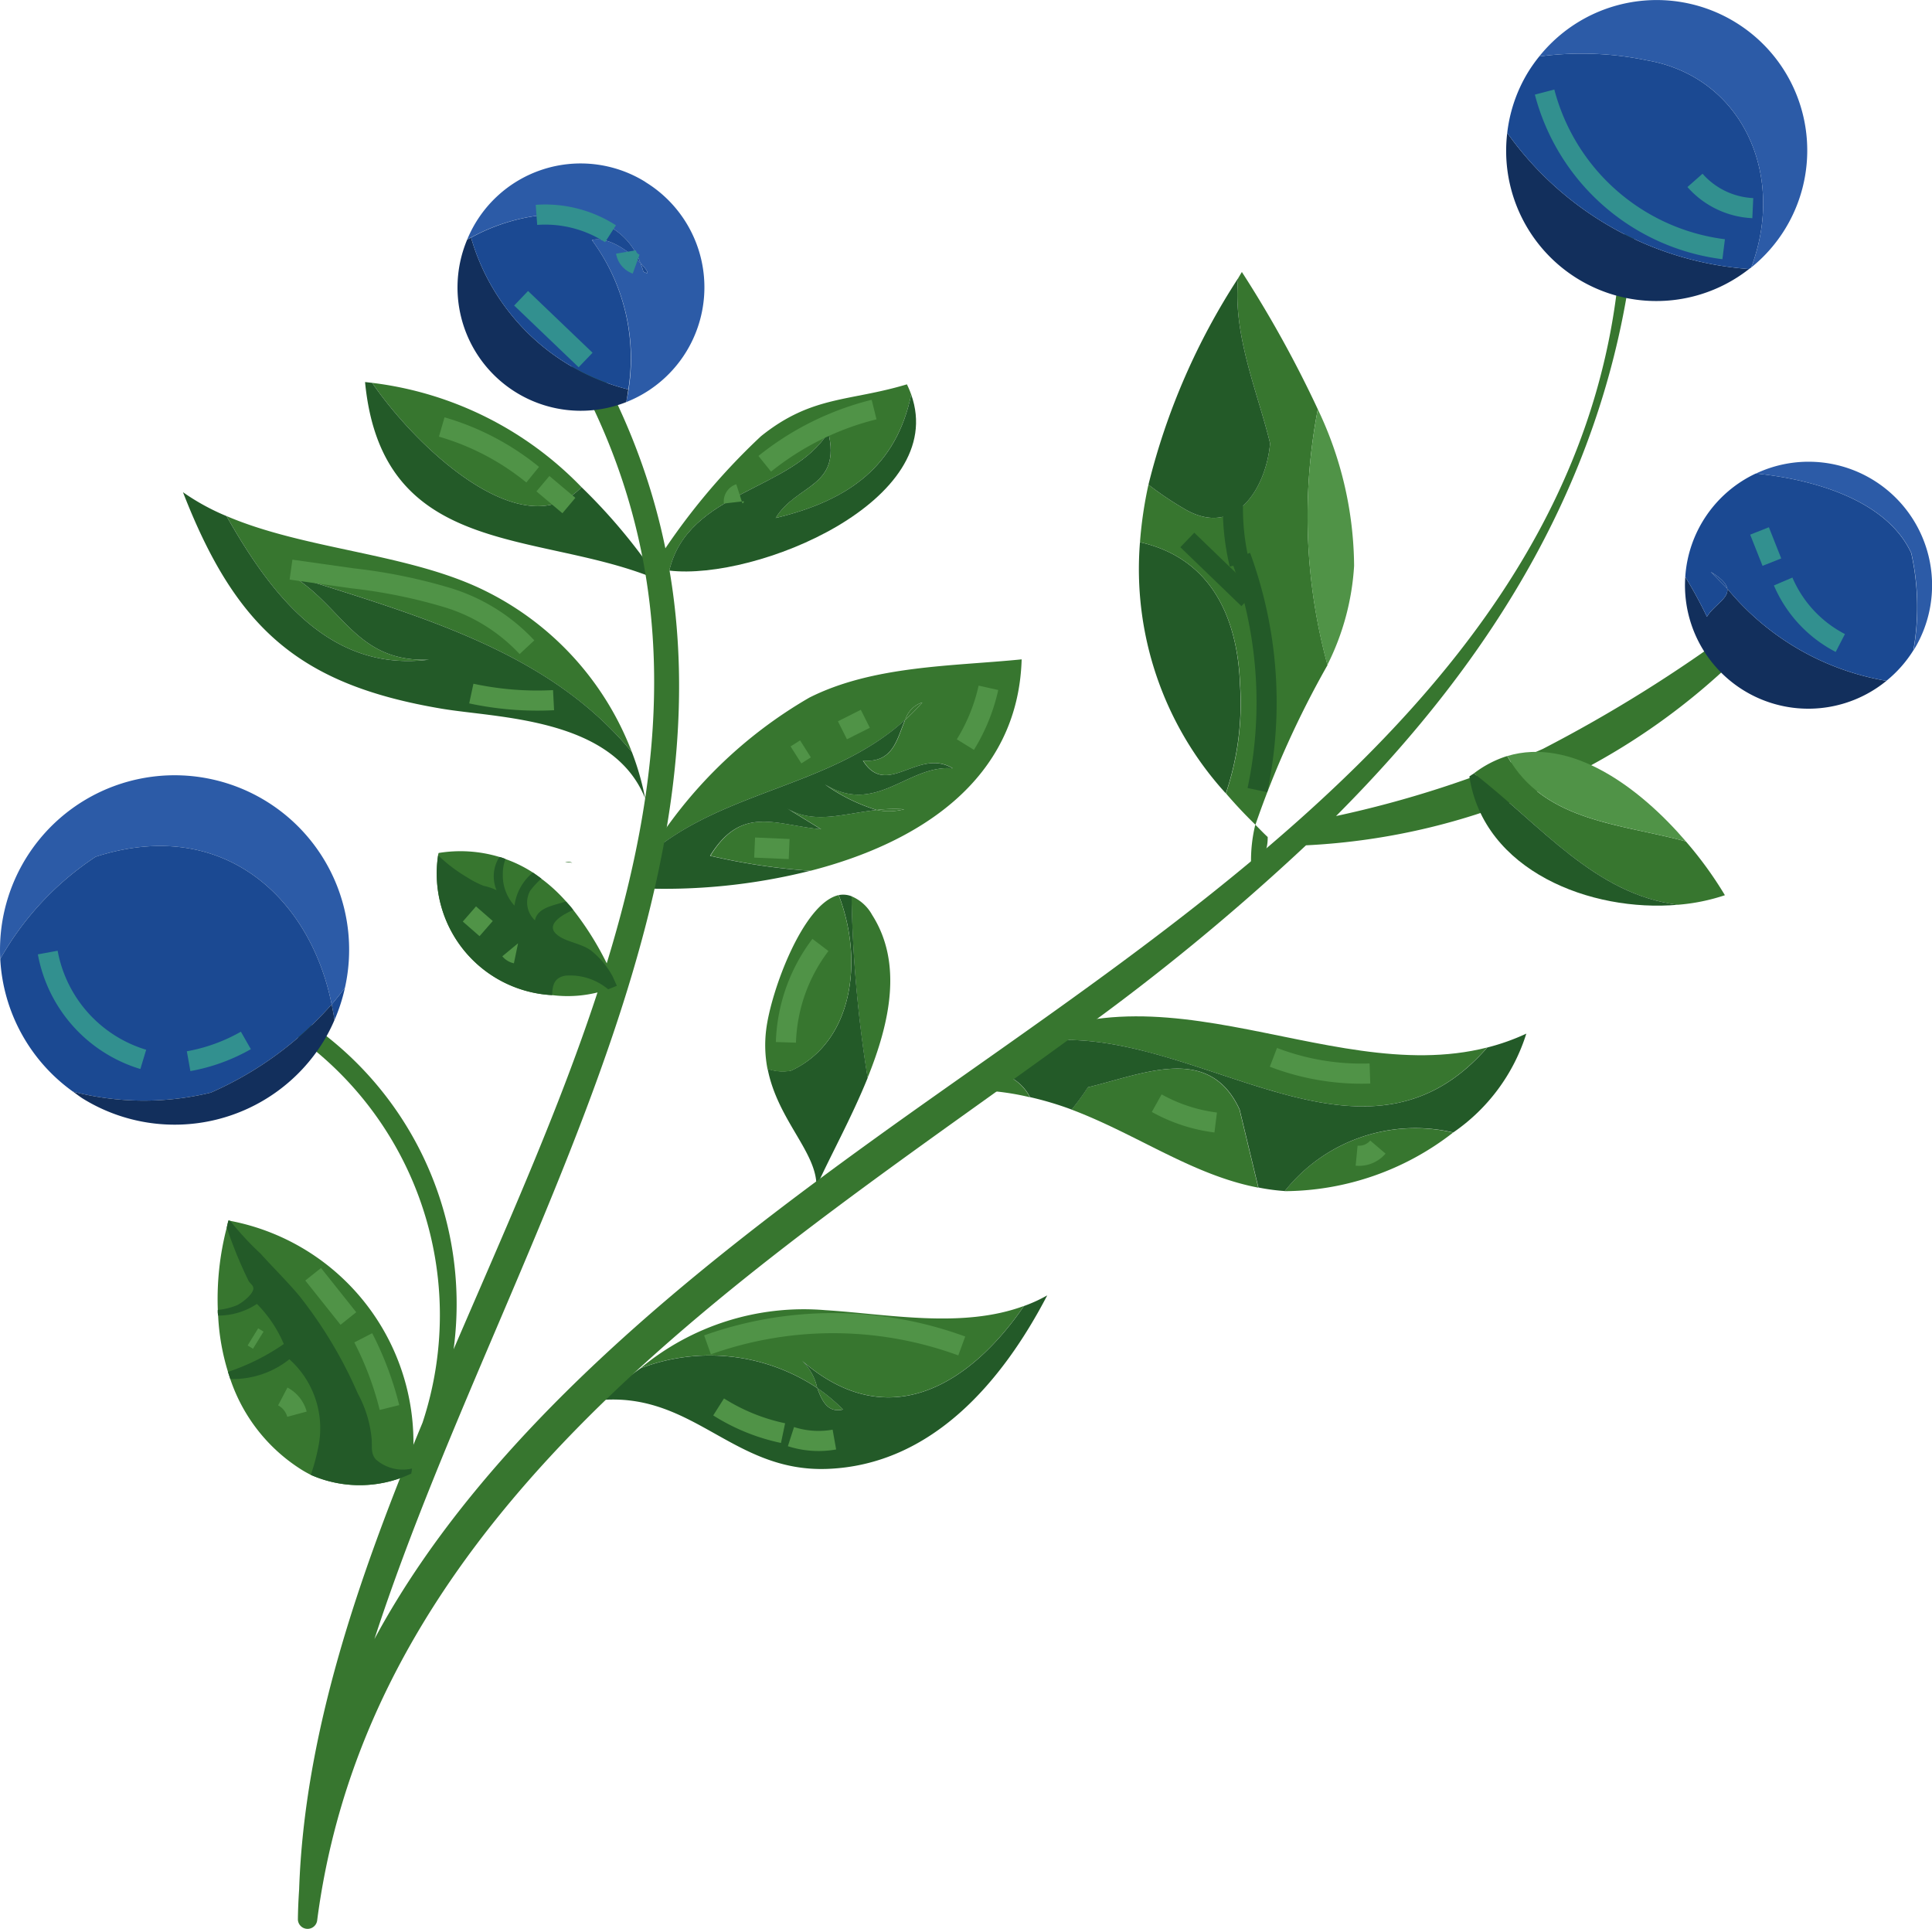 <?xml version="1.0" encoding="UTF-8"?> <svg xmlns="http://www.w3.org/2000/svg" width="54.453" height="54.366" viewBox="0 0 54.453 54.366"><g id="Group_108" data-name="Group 108" transform="translate(-1993.298 -76.829)"><path id="Path_1189" data-name="Path 1189" d="M2017.058,116.553a4.875,4.875,0,0,0-.727-.607C2016.469,116.319,2016.629,116.656,2017.058,116.553Z" fill="#37762f"></path><path id="Path_1190" data-name="Path 1190" d="M2016.331,115.946a1.492,1.492,0,0,0-.427-.767c2.446,2.125,4.755.646,6.255-1.544-1.747.647-3.823.23-5.6.119a7.2,7.2,0,0,0-5.208,1.636A5.468,5.468,0,0,1,2016.331,115.946Z" fill="#37762f"></path><path id="Path_1191" data-name="Path 1191" d="M2022.814,113.337a4.226,4.226,0,0,1-.655.3c-1.5,2.19-3.809,3.669-6.255,1.544a1.492,1.492,0,0,1,.427.767,4.875,4.875,0,0,1,.727.607c-.429.1-.589-.234-.727-.607a5.468,5.468,0,0,0-4.98-.556c-.286.207-.58.433-.886.672a2.258,2.258,0,0,0-.137.216c2.553-.15,3.661,2.04,6.279,1.948C2019.56,118.121,2021.55,115.765,2022.814,113.337Z" fill="#235a28"></path><path id="Path_1192" data-name="Path 1192" d="M2010.465,116.062l-.283.222c.051,0,.1,0,.146-.006A2.258,2.258,0,0,1,2010.465,116.062Z" fill="#37762f"></path><path id="Path_1193" data-name="Path 1193" d="M2020.9,106.945c.416-.29.945-.368,1.124-.659,4.542-1.089,9.478,4.326,13.19.065C2030.595,107.527,2025.44,103.4,2020.9,106.945Z" fill="#37762f"></path><path id="Path_1194" data-name="Path 1194" d="M2020.192,107.557c.082,0,.159,0,.239,0a1.136,1.136,0,0,1,.276-.433l-.032.011C2020.513,107.265,2020.352,107.4,2020.192,107.557Z" fill="#37762f"></path><path id="Path_1195" data-name="Path 1195" d="M2020.675,107.131l.032-.011c.027-.028.05-.062.079-.087C2020.749,107.063,2020.712,107.1,2020.675,107.131Z" fill="#37762f"></path><path id="Path_1196" data-name="Path 1196" d="M2034.253,108.749a4.7,4.7,0,0,0-4.747,1.651l.032,0A7.783,7.783,0,0,0,2034.253,108.749Z" fill="#37762f"></path><path id="Path_1197" data-name="Path 1197" d="M2023.958,107.472a6.635,6.635,0,0,1-.458.629c1.853.7,3.41,1.847,5.262,2.2l-.529-2.2C2027.375,106.24,2025.518,107.1,2023.958,107.472Z" fill="#37762f"></path><path id="Path_1198" data-name="Path 1198" d="M2020.707,107.12a1.136,1.136,0,0,0-.276.433,7.334,7.334,0,0,1,1.894.2A1.309,1.309,0,0,0,2020.707,107.12Z" fill="#37762f"></path><path id="Path_1199" data-name="Path 1199" d="M2036.317,105.96a6.2,6.2,0,0,1-1.1.391c-3.712,4.261-8.648-1.154-13.19-.065-.179.291-.708.369-1.124.659-.038.03-.076.058-.113.088s-.052.059-.079.087a1.309,1.309,0,0,1,1.618.63,9.241,9.241,0,0,1,1.175.351,6.635,6.635,0,0,0,.458-.629c1.56-.374,3.417-1.232,4.275.625l.529,2.2a5.819,5.819,0,0,0,.744.1,4.7,4.7,0,0,1,4.747-1.651A5.3,5.3,0,0,0,2036.317,105.96Z" fill="#235a28"></path><path id="Path_1200" data-name="Path 1200" d="M2025.428,92.11a9.382,9.382,0,0,0,2.419,7.079,7.928,7.928,0,0,0,.4-3.061C2028.181,94.268,2027.46,92.568,2025.428,92.11Z" fill="#235a28"></path><path id="Path_1201" data-name="Path 1201" d="M2030.44,88.363a32.477,32.477,0,0,0-2.14-3.868c-.037.058-.069.116-.105.175-.161,1.594.562,3.245.9,4.654-.109,1.264-1,2.716-2.45,1.826a8.995,8.995,0,0,1-.978-.662,11.553,11.553,0,0,0-.239,1.622c2.032.458,2.753,2.158,2.823,4.018a7.928,7.928,0,0,1-.4,3.061c.257.3.53.593.831.884a26.765,26.765,0,0,1,2.032-4.5A15.947,15.947,0,0,1,2030.44,88.363Z" fill="#37762f"></path><path id="Path_1202" data-name="Path 1202" d="M2030.71,95.569a7.157,7.157,0,0,0,.753-2.793,10.386,10.386,0,0,0-1.023-4.413A15.947,15.947,0,0,0,2030.71,95.569Z" fill="#509347"></path><path id="Path_1203" data-name="Path 1203" d="M2029.095,89.324c-.338-1.409-1.061-3.06-.9-4.654a19,19,0,0,0-2.528,5.818,8.995,8.995,0,0,0,.978.662C2028.1,92.04,2028.986,90.588,2029.095,89.324Z" fill="#235a28"></path><path id="Path_1204" data-name="Path 1204" d="M2029.028,100.419c-.125-.114-.232-.231-.35-.346a4.269,4.269,0,0,0-.12,1.078C2028.9,101.124,2029.032,100.793,2029.028,100.419Z" fill="#37762f"></path><path id="Path_1205" data-name="Path 1205" d="M2017.879,102.615a1.188,1.188,0,0,0-.582-.526,35.941,35.941,0,0,0,.453,5.118C2018.382,105.644,2018.743,103.971,2017.879,102.615Z" fill="#37762f"></path><path id="Path_1206" data-name="Path 1206" d="M2017.3,102.089a.645.645,0,0,0-.362-.033c.7,1.821.419,4.133-1.342,4.946a1.271,1.271,0,0,1-.663-.051c.283,1.452,1.4,2.358,1.376,3.326.383-.855.984-1.934,1.444-3.07A35.941,35.941,0,0,1,2017.3,102.089Z" fill="#235a28"></path><path id="Path_1207" data-name="Path 1207" d="M2016.935,102.056c-1,.226-1.913,2.711-2.043,3.8a3.5,3.5,0,0,0,.038,1.1,1.271,1.271,0,0,0,.663.051C2017.354,106.189,2017.64,103.877,2016.935,102.056Z" fill="#37762f"></path><path id="Path_1208" data-name="Path 1208" d="M2004.888,118.361a3.412,3.412,0,0,1-2.83.035c-.076-.039-.151-.079-.229-.126a4.829,4.829,0,0,1-2.041-2.576c-.02-.066-.044-.134-.064-.2a6.377,6.377,0,0,1-.278-1.588.709.709,0,0,1-.009-.159,8,8,0,0,1,.252-2.321c.013-.065.03-.135.048-.2.017.005.03.006.047.01a6.357,6.357,0,0,1,5.124,6.982A.992.992,0,0,1,2004.888,118.361Z" fill="#37762f"></path><path id="Path_1209" data-name="Path 1209" d="M2018.006,99.657a1.691,1.691,0,0,0,.772-.02A3.953,3.953,0,0,0,2018.006,99.657Z" fill="#37762f"></path><path id="Path_1210" data-name="Path 1210" d="M2018.814,97.113a5.808,5.808,0,0,0,.48-.487A.735.735,0,0,0,2018.814,97.113Z" fill="#37762f"></path><path id="Path_1211" data-name="Path 1211" d="M2022.093,95.412c-1.929.195-4.181.168-5.985,1.079a12.826,12.826,0,0,0-4.53,4.427c2.12-1.829,5.152-1.907,7.236-3.805a.735.735,0,0,1,.48-.487,5.808,5.808,0,0,1-.48.487c-.227.514-.323,1.226-1.19,1.151.671,1.077,1.56-.374,2.528.219-1.264-.11-2.154,1.341-3.6.452a5.045,5.045,0,0,0,1.459.722,3.953,3.953,0,0,1,.772-.02,1.691,1.691,0,0,1-.772.02c-.939.1-1.772.417-2.536-.052l.967.594c-1.264-.11-2.231-.7-3.121.748a17.451,17.451,0,0,0,2.821.423C2019.169,100.594,2021.993,98.83,2022.093,95.412Z" fill="#37762f"></path><path id="Path_1212" data-name="Path 1212" d="M2016.437,100.2l-.967-.594c.764.469,1.6.153,2.536.052a5.045,5.045,0,0,1-1.459-.722c1.451.889,2.341-.562,3.6-.452-.968-.593-1.857.858-2.528-.219.867.075.963-.637,1.19-1.151-2.084,1.9-5.116,1.976-7.236,3.805a2.866,2.866,0,0,0-.316.942,16.825,16.825,0,0,0,4.875-.49,17.451,17.451,0,0,1-2.821-.423C2014.206,99.5,2015.173,100.089,2016.437,100.2Z" fill="#235a28"></path><path id="Path_1213" data-name="Path 1213" d="M2010.684,104.611c-.082.036-.161.067-.245.1a3.493,3.493,0,0,1-1.578.164,3.431,3.431,0,0,1-3.215-3.941c0-.018.007-.043.014-.065a3.8,3.8,0,0,1,1.714.112,1.045,1.045,0,0,1,.171.059,3.645,3.645,0,0,1,.772.38c.079.055.163.113.239.173a4.547,4.547,0,0,1,.7.646c.067.075.139.152.2.237a8.552,8.552,0,0,1,1.114,1.874.037.037,0,0,1,.008.019Z" fill="#37762f"></path><path id="Path_1214" data-name="Path 1214" d="M2016.643,89.01c.374,1.56-.89,1.451-1.483,2.418,2.089-.5,3.4-1.477,3.82-3.479a2.674,2.674,0,0,0-.121-.288c-1.628.491-2.677.308-4.114,1.463a18.523,18.523,0,0,0-3.039,3.69,2.424,2.424,0,0,0,.456.1C2012.689,90.666,2015.624,90.671,2016.643,89.01Z" fill="#37762f"></path><path id="Path_1215" data-name="Path 1215" d="M2018.98,87.949c-.415,2-1.731,2.978-3.82,3.479.593-.967,1.857-.858,1.483-2.418-1.019,1.661-3.954,1.656-4.481,3.9C2014.611,93.2,2020.047,90.947,2018.98,87.949Z" fill="#235a28"></path><path id="Path_1216" data-name="Path 1216" d="M2005.39,95.421c-2.044.078-2.418-1.483-3.87-2.372,3.825,1.2,7.29,2.2,9.588,4.978a8.407,8.407,0,0,0-4.151-4.554c-2.14-1.055-5.047-1.145-7.275-2.1C2000.989,93.684,2002.639,95.766,2005.39,95.421Z" fill="#37762f"></path><path id="Path_1217" data-name="Path 1217" d="M2001.52,93.049c1.452.889,1.826,2.45,3.87,2.372-2.751.345-4.4-1.737-5.708-4.047a6.408,6.408,0,0,1-1.227-.673c1.494,3.842,3.276,5.422,7.283,6.1,1.579.268,4.831.249,5.743,2.53a7.5,7.5,0,0,0-.373-1.305C2008.81,95.245,2005.345,94.253,2001.52,93.049Z" fill="#235a28"></path><path id="Path_1218" data-name="Path 1218" d="M2009.687,90.558a9.848,9.848,0,0,0-5.9-2.939C2005.067,89.487,2008.062,92.273,2009.687,90.558Z" fill="#37762f"></path><path id="Path_1219" data-name="Path 1219" d="M2012.073,93.273c-.133-.062-.269-.119-.406-.173C2012.013,94.131,2012.067,93.707,2012.073,93.273Z" fill="#37762f"></path><path id="Path_1220" data-name="Path 1220" d="M2009.687,90.558c-1.625,1.715-4.62-1.071-5.9-2.939-.068-.006-.135-.017-.2-.022.477,4.937,4.783,4.189,8.081,5.5-.037-.112-.077-.236-.122-.385A15.923,15.923,0,0,0,2009.687,90.558Z" fill="#235a28"></path><path id="Path_1221" data-name="Path 1221" d="M2042.645,94.974c.21-.232-.046-.687-.345-.482a40.2,40.2,0,0,1-5.518,3.444,30,30,0,0,1-5.828,1.892c4.4-4.41,7.724-9.637,8.408-16.23.025-.236-.361-.249-.372-.007-.563,12.061-12.3,19.027-21.016,25.313-5.022,3.623-10.994,8.3-14.123,14.12,3.942-12.115,13.049-24.441,5.975-36.459-.212-.361-.786-.056-.574.307,5.425,9.324.85,18.637-3.169,27.984a9.6,9.6,0,0,0-4.849-9.667.239.239,0,0,0-.25.408,9.656,9.656,0,0,1,4.223,11.328c-1.815,4.376-3.329,8.759-3.478,13.155-.019.281-.032.563-.035.848a.273.273,0,0,0,.545.011c1.55-11.838,12.616-18.554,21.438-25a64.695,64.695,0,0,0,6.43-5.286A18.727,18.727,0,0,0,2042.645,94.974Z" fill="#37762f"></path><path id="Path_1222" data-name="Path 1222" d="M2040.595,102.328a5.538,5.538,0,0,0,1.319-.269,10.75,10.75,0,0,0-1.1-1.515c-1.86-.507-4-.555-5.035-2.408a3.051,3.051,0,0,0-.941.491C2036.73,100.083,2038.252,102.043,2040.595,102.328Z" fill="#37762f"></path><path id="Path_1223" data-name="Path 1223" d="M2034.84,98.627c-.043.031-.086.051-.128.085.4,2.66,3.422,3.834,5.883,3.616C2038.252,102.043,2036.73,100.083,2034.84,98.627Z" fill="#235a28"></path><path id="Path_1224" data-name="Path 1224" d="M2040.816,100.544c-1.314-1.53-3.234-2.947-5.035-2.408C2036.815,99.989,2038.956,100.037,2040.816,100.544Z" fill="#509347"></path><path id="Path_1225" data-name="Path 1225" d="M2000.794,99.406a4.921,4.921,0,0,0-7.489,4.451,8.378,8.378,0,0,1,2.69-2.882c3.565-1.151,6.044,1.134,6.651,4.162.131-.154.257-.312.375-.474A4.915,4.915,0,0,0,2000.794,99.406Z" fill="#2c5ba7"></path><path id="Path_1226" data-name="Path 1226" d="M2003.021,104.663c-.118.162-.244.32-.375.474.029.146.059.291.079.44A4.848,4.848,0,0,0,2003.021,104.663Z" fill="#1b4992"></path><path id="Path_1227" data-name="Path 1227" d="M2002.646,105.137c-.607-3.028-3.086-5.313-6.651-4.162a8.378,8.378,0,0,0-2.69,2.882,4.913,4.913,0,0,0,2.05,3.738,8,8,0,0,0,3.884.028A9.776,9.776,0,0,0,2002.646,105.137Z" fill="#1b4992"></path><path id="Path_1228" data-name="Path 1228" d="M2002.725,105.577c-.02-.149-.05-.294-.079-.44a9.776,9.776,0,0,1-3.407,2.486,8,8,0,0,1-3.884-.028c.1.069.189.142.292.205a4.923,4.923,0,0,0,6.77-1.623A4.79,4.79,0,0,0,2002.725,105.577Z" fill="#122f5c"></path><path id="Path_1229" data-name="Path 1229" d="M2035.779,80.574a4.233,4.233,0,0,0,6.815,3.837A9.17,9.17,0,0,1,2035.779,80.574Z" fill="#122f5c"></path><path id="Path_1230" data-name="Path 1230" d="M2039.709,78.528a8.979,8.979,0,0,0-3.029-.107,4.381,4.381,0,0,0-.308.433,4.214,4.214,0,0,0-.593,1.72,9.17,9.17,0,0,0,6.815,3.837c.02-.016.042-.027.062-.043C2043.647,81.728,2042.381,78.985,2039.709,78.528Z" fill="#1b4992"></path><path id="Path_1231" data-name="Path 1231" d="M2042.207,77.455a4.242,4.242,0,0,0-5.527.966,8.979,8.979,0,0,1,3.029.107c2.672.457,3.938,3.2,2.947,5.84a4.235,4.235,0,0,0-.449-6.913Z" fill="#2c5ba7"></path><path id="Path_1232" data-name="Path 1232" d="M2011.347,84.239a2.014,2.014,0,0,1,.084.244C2011.626,84.6,2011.553,84.45,2011.347,84.239Z" fill="#1b4992"></path><path id="Path_1233" data-name="Path 1233" d="M2011.492,81.959a3.456,3.456,0,0,0-5.028,1.626c1.737-1.012,4.247-1.079,4.883.654.206.211.279.364.084.244a2.014,2.014,0,0,0-.084-.244c-.3-.314-.9-.757-1.367-.645a5.609,5.609,0,0,1,.967,4.568,3.477,3.477,0,0,0,.545-6.2Z" fill="#2c5ba7"></path><path id="Path_1234" data-name="Path 1234" d="M2006.575,83.526c-.037.02-.075.038-.111.059a3.475,3.475,0,0,0,4.483,4.577c.027-.119.041-.238.06-.357A6.173,6.173,0,0,1,2006.575,83.526Z" fill="#122f5c"></path><path id="Path_1235" data-name="Path 1235" d="M2009.98,83.594c.466-.112,1.063.331,1.367.645-.623-1.7-3.041-1.666-4.772-.713a6.173,6.173,0,0,0,4.432,4.279A5.6,5.6,0,0,0,2009.98,83.594Z" fill="#1b4992"></path><path id="Path_1236" data-name="Path 1236" d="M2041.516,92.947q.231.235.464.47C2041.956,93.287,2041.827,93.138,2041.516,92.947Z" fill="#1b4992"></path><path id="Path_1237" data-name="Path 1237" d="M2041.98,93.417c.05.274-.372.466-.573.794a12.181,12.181,0,0,0-.61-1.123,3.477,3.477,0,0,0,5.669,2.93A7.411,7.411,0,0,1,2041.98,93.417Z" fill="#122f5c"></path><path id="Path_1238" data-name="Path 1238" d="M2041.98,93.417q-.233-.234-.464-.47c.311.191.44.34.464.47a7.411,7.411,0,0,0,4.486,2.6,3.473,3.473,0,0,0,.758-.856,6.984,6.984,0,0,0-.059-2.744c-.659-1.428-2.593-2.061-4.38-2.243a3.467,3.467,0,0,0-1.988,2.913,12.181,12.181,0,0,1,.61,1.123C2041.608,93.883,2042.03,93.691,2041.98,93.417Z" fill="#1b4992"></path><path id="Path_1239" data-name="Path 1239" d="M2046.089,90.354a3.477,3.477,0,0,0-3.3-.179c1.787.182,3.721.815,4.38,2.243a6.984,6.984,0,0,1,.059,2.744l.013-.02A3.482,3.482,0,0,0,2046.089,90.354Z" fill="#2c5ba7"></path><path id="Path_1240" data-name="Path 1240" d="M2017.687,97.087l-.645.324" fill="none" stroke="#509347" stroke-miterlimit="10" stroke-width="0.567"></path><path id="Path_1241" data-name="Path 1241" d="M2016,97.935l-.268.17" fill="none" stroke="#509347" stroke-miterlimit="10" stroke-width="0.567"></path><path id="Path_1242" data-name="Path 1242" d="M2021.157,96.214a5.206,5.206,0,0,1-.65,1.6" fill="none" stroke="#509347" stroke-miterlimit="10" stroke-width="0.567"></path><path id="Path_1243" data-name="Path 1243" d="M2014.567,100.716l.973.042" fill="none" stroke="#509347" stroke-miterlimit="10" stroke-width="0.567"></path><path id="Path_1244" data-name="Path 1244" d="M2001.5,92.883l1.741.246a15.146,15.146,0,0,1,2.642.535,5.09,5.09,0,0,1,2.267,1.406" fill="none" stroke="#509347" stroke-miterlimit="10" stroke-width="0.567"></path><path id="Path_1245" data-name="Path 1245" d="M2008.9,96.562a8.847,8.847,0,0,1-2.318-.186" fill="none" stroke="#509347" stroke-miterlimit="10" stroke-width="0.567"></path><path id="Path_1246" data-name="Path 1246" d="M2013.982,90.988a.226.226,0,0,1,.155-.241" fill="none" stroke="#509347" stroke-miterlimit="10" stroke-width="0.567"></path><path id="Path_1247" data-name="Path 1247" d="M2014.612,90.15" fill="none" stroke="#509347" stroke-miterlimit="10" stroke-width="0.567"></path><path id="Path_1248" data-name="Path 1248" d="M2014.852,89.9a7.982,7.982,0,0,1,3.082-1.528" fill="none" stroke="#509347" stroke-miterlimit="10" stroke-width="0.567"></path><path id="Path_1249" data-name="Path 1249" d="M2005.748,88.863a7.243,7.243,0,0,1,2.564,1.344" fill="none" stroke="#509347" stroke-miterlimit="10" stroke-width="0.567"></path><path id="Path_1250" data-name="Path 1250" d="M2008.6,90.461l.732.616" fill="none" stroke="#509347" stroke-miterlimit="10" stroke-width="0.567"></path><path id="Path_1251" data-name="Path 1251" d="M2009.428,101.145a1.17,1.17,0,0,0-.2-.013A.246.246,0,0,1,2009.428,101.145Z" fill="#37762f"></path><path id="Path_1252" data-name="Path 1252" d="M2010.684,104.611c-.082.036-.161.067-.245.1a1.674,1.674,0,0,0-1.195-.386c-.338.052-.376.288-.383.55a3.431,3.431,0,0,1-3.215-3.941,4.325,4.325,0,0,0,.823.624,2.686,2.686,0,0,0,.465.239,1.6,1.6,0,0,1,.359.12,1.008,1.008,0,0,1,.081-.936,1.045,1.045,0,0,1,.171.059,1.132,1.132,0,0,0-.075.426,1.259,1.259,0,0,0,.328.887,1.454,1.454,0,0,1,.519-.933c.079.055.163.113.239.173a2.149,2.149,0,0,0-.32.349.682.682,0,0,0,.14.825c.064-.333.471-.41.74-.491.05-.016.1-.027.136-.037.067.075.139.152.2.237-.4.174-.754.436-.467.685.236.212.674.247.957.447a2.332,2.332,0,0,1,.624.742.037.037,0,0,1,.008.019Z" fill="#235a28"></path><path id="Path_1253" data-name="Path 1253" d="M2006.528,102.588,2007,103" fill="none" stroke="#509347" stroke-miterlimit="10" stroke-width="0.567"></path><path id="Path_1254" data-name="Path 1254" d="M2007.674,103.6a.293.293,0,0,0,.166.1" fill="none" stroke="#509347" stroke-miterlimit="10" stroke-width="0.567"></path><path id="Path_1255" data-name="Path 1255" d="M2004.888,118.361a3.412,3.412,0,0,1-2.83.035,5.845,5.845,0,0,0,.228-.871,2.608,2.608,0,0,0-.832-2.387,2.554,2.554,0,0,1-1.666.556c-.02-.066-.044-.134-.064-.2a6.209,6.209,0,0,0,1.573-.786,3.6,3.6,0,0,0-.758-1.13,1.965,1.965,0,0,1-1.093.328.709.709,0,0,1-.009-.159,1.867,1.867,0,0,0,.549-.136c.133-.065.433-.293.452-.455.01-.114-.111-.155-.148-.257a11.722,11.722,0,0,1-.6-1.473c.013-.065.03-.135.048-.2.017.005.03.006.047.01a8.555,8.555,0,0,0,.857.925c.361.4.743.775,1.09,1.187a12.388,12.388,0,0,1,1.651,2.756,3.275,3.275,0,0,1,.39,1.284c.018.211-.032.4.116.571a1.148,1.148,0,0,0,1.02.259A.992.992,0,0,1,2004.888,118.361Z" fill="#235a28"></path><path id="Path_1256" data-name="Path 1256" d="M2000.426,114.507l.151.093" fill="none" stroke="#509347" stroke-miterlimit="10" stroke-width="0.567"></path><path id="Path_1257" data-name="Path 1257" d="M2001.268,116.186a.8.8,0,0,1,.4.5" fill="none" stroke="#509347" stroke-miterlimit="10" stroke-width="0.567"></path><path id="Path_1258" data-name="Path 1258" d="M2002.124,112.742l.993,1.247" fill="none" stroke="#509347" stroke-miterlimit="10" stroke-width="0.567"></path><path id="Path_1259" data-name="Path 1259" d="M2003.536,114.533a9.062,9.062,0,0,1,.739,1.965" fill="none" stroke="#509347" stroke-miterlimit="10" stroke-width="0.567"></path><path id="Path_1260" data-name="Path 1260" d="M2020.405,114.763a10.539,10.539,0,0,0-7.166-.031" fill="none" stroke="#509347" stroke-miterlimit="10" stroke-width="0.567"></path><path id="Path_1261" data-name="Path 1261" d="M2013.552,116.481a5.514,5.514,0,0,0,1.816.738" fill="none" stroke="#509347" stroke-miterlimit="10" stroke-width="0.567"></path><path id="Path_1262" data-name="Path 1262" d="M2015.591,117.318a2.54,2.54,0,0,0,1.224.083" fill="none" stroke="#509347" stroke-miterlimit="10" stroke-width="0.567"></path><path id="Path_1263" data-name="Path 1263" d="M2016.422,103.461a4.784,4.784,0,0,0-.973,2.745" fill="none" stroke="#509347" stroke-miterlimit="10" stroke-width="0.567"></path><path id="Path_1264" data-name="Path 1264" d="M2025.9,107.92a4.591,4.591,0,0,0,1.662.545" fill="none" stroke="#509347" stroke-miterlimit="10" stroke-width="0.567"></path><path id="Path_1265" data-name="Path 1265" d="M2032.134,109.158a.7.7,0,0,1-.6.242" fill="none" stroke="#509347" stroke-miterlimit="10" stroke-width="0.567"></path><path id="Path_1266" data-name="Path 1266" d="M2031.909,107.084a6.921,6.921,0,0,1-2.72-.456" fill="none" stroke="#509347" stroke-miterlimit="10" stroke-width="0.567"></path><path id="Path_1267" data-name="Path 1267" d="M2028.265,92.508a11.944,11.944,0,0,1,.473,6.589" fill="none" stroke="#235a28" stroke-miterlimit="10" stroke-width="0.567"></path><path id="Path_1268" data-name="Path 1268" d="M2026.762,92.047l1.722,1.661" fill="none" stroke="#235a28" stroke-miterlimit="10" stroke-width="0.567"></path><path id="Path_1269" data-name="Path 1269" d="M2028.234,92.729a6.735,6.735,0,0,1-.072-2.816" fill="none" stroke="#235a28" stroke-miterlimit="10" stroke-width="0.567"></path><path id="Path_1270" data-name="Path 1270" d="M1994.644,103.675a3.875,3.875,0,0,0,2.692,3.011" fill="none" stroke="#32908f" stroke-miterlimit="10" stroke-width="0.567"></path><path id="Path_1271" data-name="Path 1271" d="M1998.614,106.737a5.054,5.054,0,0,0,1.614-.585" fill="none" stroke="#32908f" stroke-miterlimit="10" stroke-width="0.567"></path><path id="Path_1272" data-name="Path 1272" d="M2008.418,82.885a3.4,3.4,0,0,1,2.087.532" fill="none" stroke="#32908f" stroke-miterlimit="10" stroke-width="0.567"></path><path id="Path_1273" data-name="Path 1273" d="M2010.941,83.931a.441.441,0,0,0,.286.342" fill="none" stroke="#32908f" stroke-miterlimit="10" stroke-width="0.567"></path><path id="Path_1274" data-name="Path 1274" d="M2007.985,85.235l1.818,1.74" fill="none" stroke="#32908f" stroke-miterlimit="10" stroke-width="0.567"></path><path id="Path_1275" data-name="Path 1275" d="M2036.832,79.424a5.993,5.993,0,0,0,5.047,4.429" fill="none" stroke="#32908f" stroke-miterlimit="10" stroke-width="0.567"></path><path id="Path_1276" data-name="Path 1276" d="M2042.7,82.695a2.314,2.314,0,0,1-1.629-.782" fill="none" stroke="#32908f" stroke-miterlimit="10" stroke-width="0.567"></path><path id="Path_1277" data-name="Path 1277" d="M2042.89,91.793l.348.879" fill="none" stroke="#32908f" stroke-miterlimit="10" stroke-width="0.567"></path><path id="Path_1278" data-name="Path 1278" d="M2043.556,93.218a3.5,3.5,0,0,0,1.611,1.733" fill="none" stroke="#32908f" stroke-miterlimit="10" stroke-width="0.567"></path></g></svg> 